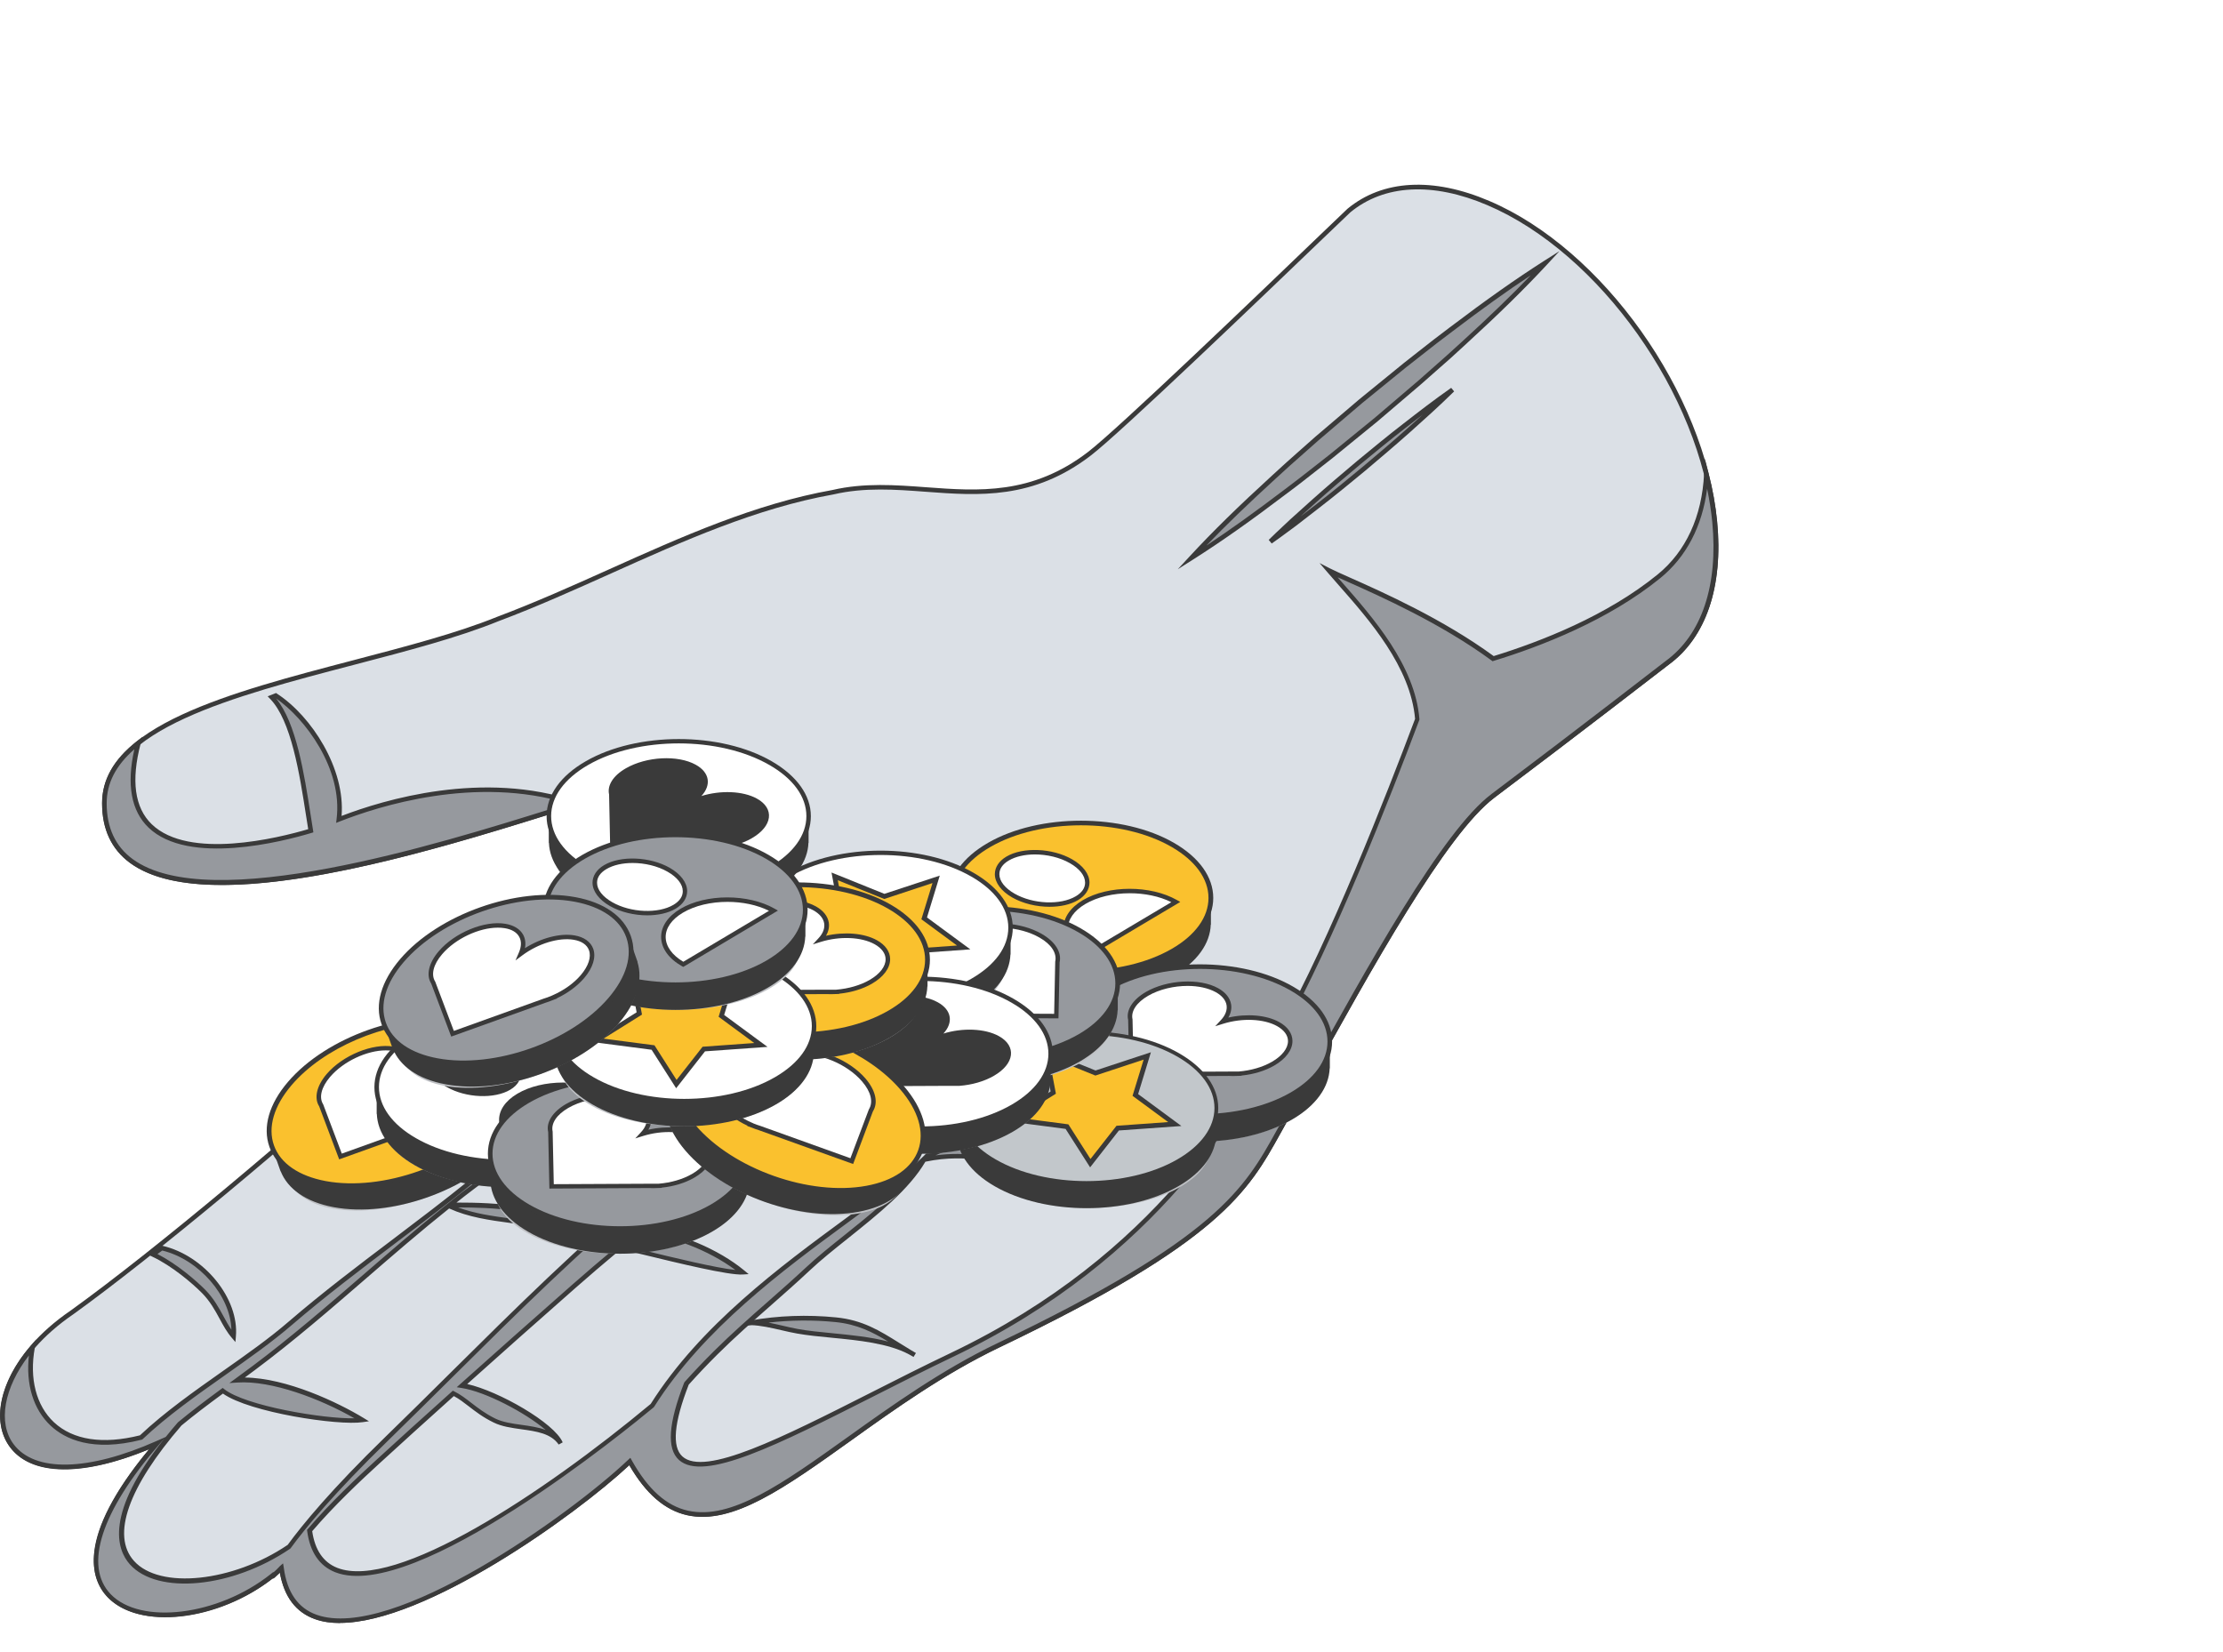 <svg xmlns="http://www.w3.org/2000/svg" xmlns:xlink="http://www.w3.org/1999/xlink" viewBox="0 0 293.84 218.42"><defs><style>      .cls-1 {        fill: #dbe0e6;      }      .cls-2 {        mask: url(#mask-1);      }      .cls-3 {        fill: #96999e;      }      .cls-4 {        fill: url(#_Áĺçűě_ííűé_ăđŕäčĺíň_22);      }      .cls-4, .cls-5, .cls-6 {        mix-blend-mode: multiply;      }      .cls-7 {        fill: #fff;      }      .cls-8 {        mask: url(#mask);      }      .cls-9 {        fill: #c2c7cb;      }      .cls-10 {        fill: #bfc1c5;      }      .cls-11 {        fill: #fac12e;      }      .cls-12 {        isolation: isolate;      }      .cls-13 {        fill: #3a3a3a;      }      .cls-6 {        fill: url(#_Áĺçűě_ííűé_ăđŕäčĺíň_10);      }      .cls-14 {        filter: url(#luminosity-noclip);      }    </style><filter id="luminosity-noclip" x=".32" y="0" width="293.52" height="218.42" color-interpolation-filters="sRGB" filterUnits="userSpaceOnUse"></filter><filter id="luminosity-noclip-2" x=".32" y="-8295.03" width="293.52" height="32766" color-interpolation-filters="sRGB" filterUnits="userSpaceOnUse"></filter><mask id="mask-1" x=".32" y="-8295.03" width="293.52" height="32766" maskUnits="userSpaceOnUse"></mask><linearGradient id="_&#xC1;&#x13A;&#xE7;&#x171;&#x11B;_&#xED;&#xED;&#x171;&#xE9;_&#x103;&#x111;&#x155;&#xE4;&#x10D;&#x13A;&#xED;&#x148;_10" data-name="&#xC1;&#x13A;&#xE7;&#x171;&#x11B;&#x2D9;&#xED;&#xED;&#x171;&#xE9; &#x103;&#x111;&#x155;&#xE4;&#x10D;&#x13A;&#xED;&#x148; 10" x1="119.92" y1="138.4" x2="199.75" y2=".14" gradientUnits="userSpaceOnUse"><stop offset="0" stop-color="#fff"></stop><stop offset="1" stop-color="#000"></stop></linearGradient><mask id="mask" x=".32" y="0" width="293.52" height="218.42" maskUnits="userSpaceOnUse"><g class="cls-14"><g class="cls-2"><path class="cls-6" d="M144.02,64.14c-11.94,9.2-22.72,2.5-33.94,5.11-15.42,2.74-29.45,11.19-44.3,16.75-17.8,7.24-51.99,10.11-51.99,24.36,0,21.55,49.48,3.83,64.01-.46,19.34-5.71-45.27,51.17-68.28,67.75-15.06,10.27-11.89,27.57,11.27,17.3-20.97,24.25,4.04,27.88,16.41,16.5,2.46,18.71,36.66-5.16,46.04-14.07,10.38,18.5,25.51-4.26,48.71-15.35,30.01-14.36,33.06-21.07,37.41-28.87,9.34-16.77,20.77-38.35,27.99-43.78,9.88-7.44,96.49-58.08,96.49-58.08L218.42,0s-69.32,60.23-74.39,64.14Z"></path></g></g></mask><linearGradient id="_&#xC1;&#x13A;&#xE7;&#x171;&#x11B;_&#xED;&#xED;&#x171;&#xE9;_&#x103;&#x111;&#x155;&#xE4;&#x10D;&#x13A;&#xED;&#x148;_22" data-name="&#xC1;&#x13A;&#xE7;&#x171;&#x11B;&#x2D9;&#xED;&#xED;&#x171;&#xE9; &#x103;&#x111;&#x155;&#xE4;&#x10D;&#x13A;&#xED;&#x148; 22" x1="119.92" y1="138.4" x2="199.75" y2=".14" gradientUnits="userSpaceOnUse"><stop offset="0" stop-color="#cbcdd1"></stop><stop offset="1" stop-color="#afafb5"></stop></linearGradient></defs><g class="cls-12"><g id="Ebene_2" data-name="Ebene 2"><g id="Layer_1" data-name="Layer 1"><g><g><g class="cls-8"><path class="cls-4" d="M144.02,64.14c-11.94,9.2-22.72,2.5-33.94,5.11-15.42,2.74-29.45,11.19-44.3,16.75-17.8,7.24-51.99,10.11-51.99,24.36,0,21.55,49.48,3.83,64.01-.46,19.34-5.71-45.27,51.17-68.28,67.75-15.06,10.27-11.89,27.57,11.27,17.3-20.97,24.25,4.04,27.88,16.41,16.5,2.46,18.71,36.66-5.16,46.04-14.07,10.38,18.5,25.51-4.26,48.71-15.35,30.01-14.36,33.06-21.07,37.41-28.87,9.34-16.77,20.77-38.35,27.99-43.78,9.88-7.44,96.49-58.08,96.49-58.08L218.42,0s-69.32,60.23-74.39,64.14Z"></path></g><g><g><path class="cls-1" d="M196.72,26.85c-7.57-3.23-14.07-2.61-18.42,1h0c-.53.44-29.19,28.21-34.27,32.12-11.94,9.2-22.72,2.5-33.94,5.11-15.42,2.74-29.45,11.19-44.3,16.76-17.8,7.24-51.99,10.11-51.99,24.36,0,21.55,49.48,3.83,64.01-.46,19.34-5.71-45.27,51.17-68.28,67.75-15.06,10.28-11.89,27.57,11.27,17.3-20.97,24.25,4.04,27.88,16.41,16.5,2.46,18.71,36.66-5.16,46.04-14.07,10.38,18.5,25.51-4.25,48.71-15.35,30.01-14.36,33.06-21.06,37.41-28.87,9.34-16.77,20.77-38.35,27.99-43.78,9.88-7.44,20.45-15.58,23.02-17.57,4.64-3.38,7.12-9.9,6.29-18.64-1.62-16.92-15.02-35.8-29.94-42.14Z"></path><path class="cls-13" d="M44.93,214.55c-1.2,0-2.3-.16-3.28-.51-2.54-.9-4.1-2.97-4.66-6.16-7.01,6.11-18.05,7.83-22.6,3.42-3.91-3.8-1.97-10.95,5.33-19.73-9.34,3.88-16.35,3.53-18.86-.98-2.26-4.06-.05-11.53,8.5-17.36,21.83-15.72,74.21-61.95,71.64-67.2-.25-.51-1.35-.51-3.1,0-1.4.41-3.11.95-5.08,1.56-15.81,4.93-45.25,14.11-55.64,6.47-2.44-1.8-3.68-4.44-3.68-7.87,0-10.23,16.89-14.64,33.23-18.92,7.02-1.84,13.65-3.57,18.95-5.72,5.03-1.89,10.05-4.14,14.9-6.32,9.46-4.25,19.24-8.64,29.47-10.46,4.17-.97,8.35-.66,12.39-.36,6.87.51,13.97,1.04,21.41-4.69,3.98-3.07,22.63-20.96,30.59-28.61,2.46-2.36,3.55-3.41,3.67-3.51,4.65-3.85,11.31-4.22,18.74-1.04h0c14.99,6.37,28.5,25.38,30.12,42.39.82,8.59-1.45,15.31-6.41,18.92-2.05,1.58-12.81,9.89-23.01,17.56-6.39,4.81-16.2,22.53-24.85,38.17-1.04,1.88-2.06,3.73-3.06,5.52l-.38.68c-4.26,7.69-7.94,14.34-37.16,28.31-7.29,3.49-13.82,8.16-19.59,12.29-8.77,6.27-15.7,11.22-21.69,9.89-2.94-.66-5.44-2.82-7.64-6.61-7.24,6.75-27,20.85-38.24,20.85ZM37.44,206.65l.08.58c.43,3.27,1.89,5.36,4.34,6.23,10.03,3.55,33.53-13.21,41.18-20.48l.29-.27.19.34c2.15,3.84,4.58,6.01,7.43,6.65,5.73,1.28,12.55-3.61,21.2-9.79,5.79-4.14,12.35-8.83,19.68-12.34,29.04-13.89,32.68-20.46,36.89-28.06l.38-.68c1-1.79,2.02-3.64,3.06-5.52,8.68-15.69,18.52-33.47,25.01-38.36,10.2-7.67,20.96-15.98,23.01-17.57,4.78-3.49,6.97-10.01,6.17-18.37-1.6-16.81-14.95-35.6-29.75-41.89h0c-7.21-3.08-13.64-2.74-18.11.95-.12.1-1.6,1.52-3.65,3.49-7.96,7.64-26.62,25.55-30.62,28.63-7.63,5.88-14.85,5.34-21.83,4.82-4-.3-8.13-.61-12.22.35-10.17,1.81-19.91,6.18-29.34,10.42-4.86,2.18-9.88,4.44-14.92,6.33-5.33,2.17-11.98,3.91-19.02,5.75-16.11,4.21-32.77,8.57-32.77,18.32,0,3.22,1.15,5.7,3.43,7.37,10.14,7.46,40.5-2.01,55.1-6.56,1.97-.61,3.69-1.15,5.09-1.56,2.16-.63,3.41-.53,3.82.31,2.95,6.03-51.26,53.15-71.83,67.97-8.26,5.64-10.44,12.74-8.31,16.56,1.89,3.4,7.95,5.23,19.28.21l1.25-.55-.89,1.03c-7.74,8.95-10.01,16.2-6.21,19.89,4.43,4.3,15.42,2.41,22.18-3.81l.43-.4Z"></path></g><g><g><path class="cls-3" d="M44.8,108.32c.82-6.56-4.09-13.6-8.34-16.37-.18.07-.36.14-.54.21,3.23,3.34,4.23,11.99,5.16,17.66-4.9,1.47-27.78,7.43-22.79-11.6-2.81,2.21-4.49,4.81-4.49,7.97,0,20.79,46.04,5.03,62.33.04-12.5-4.26-25.71-.14-31.33,2.08Z"></path><path class="cls-13" d="M29.34,116.99c-5.04,0-9.32-.83-12.17-2.93-2.44-1.8-3.68-4.44-3.68-7.87,0-3.09,1.51-5.78,4.61-8.21l.72-.56-.23.88c-1.28,4.89-.79,8.48,1.47,10.66,4.92,4.75,16.75,1.81,20.68.65-.09-.56-.18-1.15-.28-1.76-.87-5.6-1.96-12.58-4.76-15.47l-.32-.33.43-.17c.18-.07.35-.14.53-.21l.15-.06.13.09c4.58,2.98,9.04,9.93,8.53,16.16,5.55-2.13,18.7-6.12,31.07-1.91l.9.31-.9.28c-1.02.31-2.16.67-3.4,1.05-11.48,3.58-30.14,9.4-43.48,9.4ZM17.77,99.04c-2.47,2.15-3.67,4.5-3.67,7.15,0,3.22,1.15,5.7,3.43,7.37,10.15,7.46,40.51-2.01,55.11-6.57.88-.27,1.7-.53,2.47-.77-12.27-3.77-25.15.38-30.2,2.37l-.48.19.06-.51c.84-6.65-4.21-13.35-8-15.94,2.67,3.22,3.72,9.96,4.57,15.41.11.71.22,1.38.32,2.02l.04.27-.26.08c-3.72,1.12-16.26,4.37-21.54-.72-2.29-2.21-2.91-5.69-1.86-10.35Z"></path></g><g><path class="cls-3" d="M145.17,156.05s.03.02.04.04c.14.13.15.12.02-.02-.02,0-.04-.01-.06-.02Z"></path><path class="cls-13" d="M145.33,156.49c-.14,0-.27-.12-.33-.18l-.06-.07-.61-.75,1.09.31.05.06c.09.1.29.33.08.54-.07.06-.13.09-.2.09Z"></path></g><g><path class="cls-3" d="M96.06,175.58c1.03-.29,2.11-.53,3.2-.73-.08,0-.16-.01-.24-.01-2.3-.01-4.39,1.18-2.96.74Z"></path><path class="cls-13" d="M95.63,175.98c-.12,0-.2-.03-.27-.11l-.13-.15.08-.2c.17-.37,2.04-.99,3.68-.99h.27s3.03.09,3.03.09l-2.99.53c-1.14.2-2.2.44-3.17.72-.22.07-.39.11-.51.11Z"></path></g><g><path class="cls-3" d="M99.26,174.85c2,.06,4.15.76,6.14,1.12,4.65.83,11.52.6,15.5,3.14-3.64-2.1-6.04-4.22-10.41-4.66-3.65-.37-7.57-.25-11.23.4Z"></path><path class="cls-13" d="M120.75,179.38c-.2-.11-.39-.23-.59-.34-2.74-1.47-6.69-1.86-10.21-2.2-1.66-.16-3.22-.31-4.61-.56-.68-.12-1.38-.28-2.06-.44-1.34-.31-2.74-.63-4.04-.67l-2.93-.09,2.89-.52c3.62-.65,7.53-.79,11.32-.41,3.51.35,5.75,1.75,8.34,3.37.52.32,1.05.65,1.61.99.21.11.41.23.6.35l-.32.52ZM101.54,174.83c.63.12,1.26.27,1.88.41.67.16,1.37.32,2.03.44,1.36.25,2.92.4,4.56.56,2.43.24,5.07.49,7.4,1.11-2.09-1.27-4.1-2.29-6.95-2.58-2.96-.3-6-.27-8.92.07Z"></path></g><g><path class="cls-3" d="M21.38,164.98c-.4.28-.78.57-1.17.84,2.55,1.19,5.28,3.46,6.68,4.87,1.98,1.99,2.51,4.25,3.98,5.96.44-4.93-4.16-10.44-9.49-11.67Z"></path><path class="cls-13" d="M31.11,177.4l-.47-.55c-.66-.77-1.13-1.63-1.62-2.54-.62-1.14-1.26-2.31-2.34-3.4-1.19-1.2-3.91-3.56-6.59-4.81l-.47-.22,1.71-1.23.13.03c5.54,1.28,10.17,6.99,9.72,12l-.06.72ZM20.81,165.77c2.6,1.33,5.15,3.55,6.3,4.71,1.14,1.15,1.8,2.37,2.44,3.54.34.62.66,1.21,1.04,1.76-.12-4.46-4.25-9.27-9.14-10.47l-.64.46Z"></path></g><g><path class="cls-3" d="M49.83,143.53c-.86.68-1.71,1.37-2.57,2.04,4.18,1.22,7.21,7.53,10.63,8.87.69-3.7-3.68-9.2-8.06-10.91Z"></path><path class="cls-13" d="M58.12,154.86l-.34-.13c-1.64-.64-3.14-2.32-4.73-4.09-1.82-2.03-3.7-4.13-5.88-4.77l-.57-.17.47-.37c.73-.58,1.46-1.16,2.19-1.74l.52-.42.16.06c4.34,1.7,9,7.22,8.24,11.25l-.07.36ZM47.88,145.47c2.1.84,3.89,2.83,5.62,4.76,1.41,1.58,2.76,3.08,4.13,3.77.27-3.37-3.53-8.38-7.75-10.12l-.24.19c-.58.47-1.17.93-1.75,1.39Z"></path></g><g><path class="cls-3" d="M226.65,68.99c-.2-2.08-.58-4.21-1.12-6.32-.31,6.21-2.74,10.67-6.26,13.54-6.78,5.51-15.63,8.95-21.91,10.88-8.55-6.28-19.12-10.32-21.72-11.65,4,4.69,11.05,11.72,11.69,19.67-3.66,9.75-11.24,29.13-17.85,41.01-4.24,7.62-14.33,28.99-43.64,43.01-22.07,10.56-43.18,24.47-35.09,3.78,1.2-1.34,2.48-2.69,3.87-4.07,3.9-3.88,8.2-7.35,12.21-11.11,4.54-4.25,12.24-9.07,15.27-14.4,3.86-.82,6.52-.34,9.22-.21,3.82.18,10.16,1.77,13.85,2.94-4.85-5.88-17.71-6.44-23.03-2.81.03-.05.06-.09.08-.14-7.53,7.53-26.27,17.25-36.01,32.7-13.84,11.53-43.2,32.29-45.3,16.52,2.73-3.21,6.08-6.41,8.98-9.06,3.32-3.04,6.66-6.06,10.02-9.08,1.77.88,2.92,2.36,5.43,3.59,2.68,1.31,6.95.43,8.73,3.02-1.09-2.53-8.91-7-13-7.64,4.91-4.4,9.86-8.78,14.8-13.14,2-1.76,4.04-3.49,6.08-5.2,4.28,1,13.95,3.51,16.2,3.37-3.4-2.82-8.92-5.19-13.63-5.51,7-5.77,14.13-11.34,21.12-17.11,3.63,2.04,11.49,3.18,19.54,3.02-2.71-1.26-5.2-2.68-8.04-3.53-3.58-1.08-6.81-.67-10.21-.56.6-.5,1.21-1,1.81-1.5-8.2,1.11-16.46,9.02-22.73,14.18-12.33,10.15-23.45,21.9-34.87,32.98-6.84,6.65-10.79,11.34-12.94,14.3-12.71,8.65-33.48,5.77-14.45-16.25,1.88-1.54,3.75-2.94,5.68-4.37,3.19,2.54,15.39,4.32,18.42,3.86-4.01-2.45-11.23-5.61-16.5-5.27.7-.51,1.41-1.03,2.13-1.57,8.97-6.69,17.04-14.5,25.81-21.46,5.05,2.39,11.06,1.54,17.03,4-3.65-4.09-11.75-4.11-16.89-4.11.59-.47,1.18-.95,1.78-1.41,4.86-3.75,9.97-7.15,14.66-11.11,2.27-1.91,6.5-4.78,8.3-7.57,5.38-.97,8.86-.55,17.87,1.33-3.83-1.9-13.46-3.8-17.61-1.76.19-.34.34-.68.44-1.01-.46.06-.9.17-1.35.31.26-1.1-.62-2.66-1.12-3.48-1.34-2.25-3.48-4.05-5.65-5.49-1.52-1.01-3.7-1.54-5.52-1.42-.53.03-1.46.18-1.82.52,1.96.22,3.68,1.53,5.35,2.51,1.32.78,2.43,1.56,3.52,2.64.85.85,1.94,1.34,2.63,2.32.6.85,1.03,1.88,1.47,2.83-4.03,1.79-7.56,6.29-10.53,9.22-10.1,10-22.7,17.92-33.47,27.19-5.94,5.11-13.8,9.5-19.73,15.1-11.16,2.84-15.79-4.07-14.35-11.9-8.54,9.94-3.41,21.49,16.51,12.66-20.29,23.46,2.46,27.62,15.17,17.56.01.06.06.06.14,0,.39-.33.74-.66,1.05-.99h0s0-.02.01-.03c.01-.01.03-.02.04-.04,2.46,18.71,36.66-5.16,46.04-14.07,10.37,18.51,25.51-4.25,48.71-15.36,30-14.35,33.06-21.07,37.41-28.87,9.34-16.77,20.77-38.35,27.98-43.77,9.89-7.45,20.45-15.59,23.02-17.58,4.64-3.38,7.12-9.89,6.28-18.64Z"></path><path class="cls-13" d="M44.93,214.55c-1.2,0-2.3-.16-3.28-.51-2.53-.89-4.09-2.95-4.65-6.12-.22.22-.45.43-.69.64-.11.1-.21.13-.3.13-7.25,5.65-17.6,6.82-21.79,2.44-2.18-2.28-4.28-7.81,5.5-19.56-8.74,3.61-15.58,3.52-18.42-.31-2.45-3.3-1.37-8.54,2.76-13.34l.74-.86-.2,1.11c-.74,4.05.18,7.64,2.53,9.84,2.53,2.36,6.46,2.96,11.37,1.73,3.28-3.09,7.18-5.83,10.95-8.49,3.14-2.21,6.1-4.29,8.74-6.57,4.39-3.78,9.17-7.4,13.79-10.89,6.73-5.1,13.69-10.37,19.67-16.28.67-.66,1.37-1.4,2.1-2.19,2.43-2.59,5.18-5.51,8.24-6.97l-.09-.2c-.36-.8-.74-1.62-1.23-2.31-.39-.54-.91-.93-1.46-1.34-.38-.29-.78-.58-1.14-.94-.96-.96-2-1.74-3.46-2.6-.32-.19-.64-.39-.97-.59-1.35-.84-2.74-1.7-4.26-1.88l-.66-.08.49-.45c.52-.48,1.76-.58,2.01-.6,1.94-.12,4.18.45,5.71,1.47,2.7,1.8,4.58,3.62,5.75,5.59.58.97,1.21,2.18,1.21,3.22.35-.09.66-.15.96-.19l.47-.06-.13.45c-.03.11-.07.22-.12.34,4.68-1.62,13.66.35,17.13,2.07l2.13,1.06-2.33-.49c-8.95-1.86-12.39-2.27-17.62-1.35-1.41,2.13-4.16,4.27-6.37,6-.71.55-1.36,1.06-1.91,1.52-2.92,2.46-6.05,4.75-9.08,6.96-1.85,1.35-3.75,2.74-5.59,4.16-.37.28-.73.57-1.09.86,5.05,0,12.7.23,16.25,4.21l.89,1-1.23-.51c-2.92-1.2-5.86-1.6-8.71-1.99-2.89-.39-5.62-.77-8.17-1.93-3.72,2.97-7.38,6.13-10.92,9.2-4.74,4.1-9.63,8.34-14.74,12.15-.46.34-.9.67-1.35,1,5.54.05,12.37,3.32,15.69,5.34l.72.44-.83.12c-3.2.49-14.97-1.28-18.47-3.78-2.02,1.49-3.74,2.78-5.48,4.22-7.04,8.16-9.29,14.53-6.28,17.9,3.39,3.81,13.07,2.8,20.32-2.12,1.96-2.69,5.79-7.35,12.94-14.3,2.89-2.81,5.82-5.71,8.65-8.52,8.37-8.3,17.02-16.89,26.24-24.48.85-.7,1.74-1.45,2.66-2.23,5.81-4.92,13.05-11.04,20.22-12.02l1.04-.14-.81.68c-.37.31-.74.62-1.11.92.26-.01.52-.02.78-.04,2.87-.14,5.59-.27,8.62.64,2.09.63,3.96,1.55,5.93,2.51.71.35,1.42.7,2.15,1.04l1.2.56-1.32.03c-8.22.17-15.83-.99-19.51-2.95-3.53,2.92-7.16,5.83-10.67,8.64-3.19,2.57-6.49,5.21-9.72,7.87,4.39.49,9.65,2.7,13.05,5.51l.59.49-.77.05c-1.87.12-8.47-1.49-13.3-2.66-1.07-.26-2.04-.5-2.84-.68-2.39,2-4.23,3.58-5.95,5.09-5.27,4.64-9.97,8.81-14.34,12.73,4.17.94,11.5,5.12,12.62,7.71l-.53.29c-1.02-1.47-2.91-1.74-4.92-2.02-1.28-.18-2.61-.36-3.69-.9-1.4-.68-2.39-1.45-3.27-2.13-.66-.51-1.28-.99-1.98-1.36-3.84,3.45-6.98,6.29-9.86,8.93-2.42,2.21-5.95,5.53-8.86,8.93.36,2.5,1.48,4.13,3.32,4.85,7.73,3.02,27.14-9.78,41.42-21.67,6.57-10.4,17.19-18.21,25.72-24.48,4.21-3.1,7.85-5.78,10.31-8.24l1.53-1.53-.58,1.04c6-3.11,17.9-2.05,22.44,3.46l.66.8-.99-.32c-3.37-1.08-9.82-2.74-13.77-2.93-.55-.03-1.1-.07-1.66-.11-2.16-.16-4.39-.33-7.35.29-2.13,3.65-6.27,6.96-10.28,10.17-1.83,1.46-3.56,2.84-4.98,4.18-1.67,1.57-3.42,3.11-5.11,4.6-2.37,2.09-4.82,4.24-7.09,6.5-1.37,1.36-2.62,2.68-3.82,4.02-1.96,5.03-2.24,8.22-.84,9.49,2.96,2.69,13.16-2.48,24.97-8.46,3.43-1.74,6.98-3.54,10.57-5.25,27.32-13.07,38.03-32.81,42.6-41.23.33-.6.63-1.16.9-1.65,6.52-11.71,13.95-30.63,17.81-40.91-.59-6.86-6.05-13.08-10.05-17.62-.56-.63-1.08-1.23-1.57-1.8l-1.01-1.18,1.38.71c.55.28,1.46.69,2.63,1.21,4.3,1.91,12.28,5.46,19.01,10.38,6.22-1.92,14.97-5.33,21.66-10.78,3.74-3.04,5.87-7.65,6.15-13.31l.1-2.03.5,1.97c.55,2.16.93,4.3,1.13,6.37h0c.82,8.59-1.46,15.31-6.41,18.92-.11.09-11.71,9.06-23.02,17.57-6.39,4.81-16.2,22.53-24.85,38.17-1.04,1.87-2.06,3.72-3.05,5.51l-.38.68c-4.27,7.7-7.95,14.34-37.16,28.32-7.29,3.49-13.83,8.16-19.59,12.29-8.77,6.27-15.7,11.23-21.69,9.89-2.94-.66-5.44-2.82-7.64-6.61-7.24,6.75-27.01,20.85-38.24,20.85ZM37.42,206.68l.09.55c.43,3.27,1.89,5.36,4.34,6.23,10.03,3.55,33.52-13.21,41.18-20.48l.29-.27.19.34c2.15,3.84,4.58,6.02,7.43,6.65,5.73,1.28,12.55-3.61,21.2-9.79,5.79-4.14,12.35-8.83,19.68-12.34,29.04-13.89,32.68-20.46,36.89-28.06l.38-.68c1-1.79,2.02-3.63,3.05-5.51,8.68-15.69,18.52-33.48,25.01-38.36,11.31-8.51,22.9-17.49,23.02-17.58,4.78-3.48,6.96-10,6.16-18.37h0c-.14-1.44-.37-2.92-.68-4.41-.64,4.97-2.76,9.03-6.2,11.83-6.82,5.55-15.74,9.01-22.01,10.93l-.15.05-.12-.09c-6.71-4.93-14.72-8.49-19.02-10.41-.49-.22-.94-.42-1.34-.6.2.23.4.46.61.7,4.06,4.63,9.63,10.96,10.2,18.05v.07s-.02.06-.02.06c-3.86,10.28-11.32,29.28-17.87,41.05-.27.49-.57,1.04-.9,1.64-4.6,8.48-15.37,28.34-42.87,41.49-3.58,1.71-7.13,3.51-10.56,5.25-12.51,6.33-22.38,11.34-25.66,8.37-1.63-1.48-1.4-4.83.7-10.22l.06-.09c1.22-1.36,2.49-2.7,3.88-4.08,2.28-2.27,4.74-4.44,7.12-6.53,1.69-1.49,3.43-3.02,5.1-4.58,1.44-1.35,3.18-2.74,5.02-4.21,3.28-2.63,6.66-5.33,8.9-8.19-2.31,1.99-5.22,4.14-8.47,6.53-8.5,6.25-19.08,14.03-25.59,24.35l-.06.07c-3.2,2.66-31.55,25.91-42.08,21.8-2.09-.82-3.35-2.66-3.72-5.47l-.02-.13.09-.1c2.94-3.46,6.55-6.84,9-9.08,2.92-2.68,6.11-5.57,10.03-9.08l.15-.14.19.09c.83.41,1.52.95,2.26,1.52.9.69,1.82,1.41,3.16,2.07,1,.49,2.27.67,3.51.84,1.08.15,2.19.31,3.16.67-2.72-2.31-7.96-5.06-11.12-5.55l-.64-.1.48-.43c4.5-4.04,9.35-8.33,14.81-13.14,1.75-1.54,3.63-3.15,6.08-5.2l.12-.1.15.04c.83.19,1.85.44,2.99.72,3.94.96,9.63,2.34,12.2,2.61-3.51-2.62-8.6-4.58-12.72-4.86l-.77-.05.59-.49c3.41-2.81,6.92-5.62,10.3-8.34,3.56-2.86,7.24-5.81,10.82-8.77l.16-.13.18.1c3.29,1.85,10.18,2.99,17.83,2.99.08,0,.16,0,.24,0-.32-.16-.65-.32-.97-.47-1.95-.96-3.79-1.86-5.84-2.48-2.93-.88-5.6-.75-8.42-.62-.56.03-1.12.05-1.69.07l-.89.03,1.36-1.13c.08-.07.17-.14.25-.21-6.64,1.4-13.35,7.07-18.8,11.68-.92.78-1.81,1.53-2.67,2.24-9.19,7.57-17.84,16.15-26.19,24.44-2.83,2.81-5.76,5.71-8.65,8.53-7.16,6.96-10.97,11.6-12.91,14.26l-.08.07c-7.63,5.19-17.52,6.14-21.17,2.05-1.76-1.97-3.34-6.7,4.61-16.69l-.78.9c-7.62,8.81-9.94,16-6.37,19.73,3.95,4.12,14.21,2.86,21.11-2.61l.4-.32v.07c.28-.24.53-.48.75-.72h0s.07-.08.07-.08l.43-.38ZM37.01,207.2l.09.09h.02s-.12-.09-.12-.09ZM3.82,179.18c-3.3,4.28-4.13,8.9-2.03,11.72,2.79,3.75,9.85,3.6,18.88-.4l1.24-.55c.5-.62,1.03-1.27,1.61-1.93,1.85-1.53,3.62-2.86,5.73-4.41l.19-.14.18.15c2.81,2.24,13.16,3.95,17.23,3.87-4.48-2.57-10.96-5.04-15.48-4.73l-1.05.07.85-.62c.7-.51,1.4-1.03,2.13-1.57,5.09-3.8,9.98-8.03,14.71-12.12,3.42-2.96,6.95-6.02,10.54-8.9h0l.41-.33s.09-.07.14-.11l.72-.58c.4-.32.79-.63,1.19-.94,1.85-1.42,3.76-2.82,5.61-4.17,3.02-2.2,6.14-4.48,9.04-6.93.55-.46,1.21-.98,1.93-1.54,2.22-1.73,4.98-3.88,6.31-5.96l.25-.41c.09-.17.17-.32.24-.47-.24.05-.5.12-.79.21l-.51.15.12-.52c.24-1.04-.72-2.65-1.08-3.26-1.12-1.89-2.94-3.65-5.56-5.4-1.43-.95-3.53-1.5-5.33-1.37-.26.02-.54.05-.8.11,1.25.36,2.39,1.07,3.51,1.76.32.2.64.4.96.58,1.51.89,2.58,1.69,3.58,2.69.33.33.71.61,1.07.88.57.42,1.15.85,1.59,1.48.52.73.91,1.59,1.28,2.41l.35.76-.28.13c-3.06,1.36-5.85,4.33-8.32,6.96-.74.79-1.44,1.53-2.12,2.2-6,5.94-12.98,11.23-19.73,16.34-4.61,3.49-9.38,7.1-13.76,10.87-2.66,2.29-5.64,4.38-8.78,6.6-3.77,2.66-7.67,5.4-10.94,8.49l-.06.05-.08.02c-6.51,1.66-10.13-.09-12.01-1.85-2.29-2.14-3.31-5.48-2.88-9.29ZM60.54,159.61c2.2.82,4.56,1.15,7.04,1.48,2.41.33,4.89.67,7.38,1.49-3.65-2.74-9.98-2.96-14.42-2.97ZM126.56,152.54c1.11,0,2.13.08,3.13.15.55.04,1.09.08,1.64.11,3.61.17,9.26,1.55,12.83,2.62-4.72-4.48-14.92-5.3-20.5-2.69,1.04-.14,2-.19,2.89-.19ZM89.37,138.41c2.38,0,4.93.33,8.46.99-3.97-1.04-9.16-1.66-12.32-.7,1.33-.19,2.57-.28,3.86-.28Z"></path></g></g><g><path class="cls-3" d="M185.79,48.22l-5.91,4.81-5.8,4.94c-1.89,1.69-3.83,3.34-5.68,5.08-3.75,3.43-7.43,6.95-10.91,10.71,4.32-2.74,8.45-5.73,12.5-8.8,2.05-1.51,4.01-3.12,6.02-4.67l5.91-4.81,5.8-4.94c1.9-1.69,3.83-3.34,5.68-5.08,3.75-3.43,7.43-6.95,10.92-10.7-4.32,2.75-8.44,5.73-12.5,8.81-2.04,1.51-4.02,3.11-6.02,4.67Z"></path><path class="cls-13" d="M155.66,75.27l1.6-1.73c3.04-3.29,6.42-6.6,10.93-10.72,1.23-1.15,2.51-2.28,3.75-3.38.64-.57,1.29-1.13,1.93-1.71l5.81-4.95,5.92-4.82c.64-.5,1.28-1,1.92-1.51,1.34-1.05,2.72-2.14,4.11-3.17,4.89-3.7,8.75-6.42,12.51-8.82l2-1.27-1.61,1.74c-3.04,3.28-6.42,6.59-10.93,10.72-1.27,1.19-2.59,2.36-3.88,3.48-.6.53-1.21,1.06-1.81,1.6l-5.8,4.95-5.91,4.82c-.67.52-1.34,1.05-2,1.57-1.31,1.03-2.66,2.1-4.03,3.11-4.86,3.69-8.72,6.41-12.52,8.82l-1.99,1.26ZM185.98,48.46l-5.91,4.81-5.79,4.94c-.64.57-1.28,1.14-1.93,1.71-1.24,1.09-2.52,2.22-3.74,3.36-3.66,3.35-6.57,6.15-9.15,8.84,3.12-2.07,6.4-4.42,10.34-7.41,1.36-1.01,2.71-2.07,4.02-3.1.67-.52,1.33-1.05,2-1.57l5.9-4.81,5.79-4.94c.6-.53,1.2-1.07,1.81-1.6,1.28-1.13,2.6-2.29,3.87-3.47,3.66-3.34,6.56-6.14,9.15-8.83-3.1,2.05-6.38,4.4-10.33,7.4-1.39,1.03-2.77,2.11-4.1,3.16-.64.5-1.28,1.01-1.92,1.51Z"></path></g><g><path class="cls-3" d="M179.62,61.15c-2,1.68-4,3.36-5.94,5.11l-2.92,2.62c-.95.9-1.92,1.78-2.84,2.71,1.08-.74,2.12-1.54,3.18-2.31l3.1-2.4c2.07-1.6,4.08-3.26,6.1-4.92,2-1.68,4-3.37,5.94-5.11,1.95-1.74,3.89-3.49,5.76-5.33-2.15,1.5-4.22,3.1-6.28,4.71-2.07,1.6-4.08,3.26-6.1,4.92Z"></path><path class="cls-13" d="M168.09,71.84l-.39-.47c.6-.6,1.22-1.18,1.84-1.76.34-.32.67-.63,1.01-.95l2.92-2.63c2.01-1.8,4.1-3.56,5.95-5.12h0c1.98-1.63,4.02-3.32,6.11-4.93,1.87-1.46,4.05-3.14,6.29-4.71l.39.47c-1.94,1.91-4,3.76-5.77,5.34-1.96,1.75-3.99,3.46-5.95,5.12-1.97,1.63-4.01,3.31-6.11,4.93l-3.1,2.4c-.37.27-.73.54-1.1.81-.69.51-1.38,1.02-2.09,1.51ZM179.82,61.38c-1.85,1.55-3.94,3.31-5.93,5.1l-2,1.8,2.13-1.64c2.1-1.62,4.13-3.3,6.09-4.92,1.96-1.65,3.98-3.35,5.93-5.1.65-.58,1.33-1.19,2.03-1.82-.75.58-1.48,1.14-2.16,1.67-2.08,1.6-4.12,3.29-6.09,4.91Z"></path></g></g></g><g><g class="cls-5"><path class="cls-10" d="M62.45,140.28c-7.25-.91-17.08,2.73-21.96,8.15-4.88,5.41-2.96,10.54,4.29,11.46,7.25.91,17.08-2.73,21.96-8.15,4.88-5.41,2.96-10.54-4.29-11.46Z"></path></g><g><path class="cls-13" d="M67.33,140.4c-1.23-.99-2.9-1.74-5.02-2.14-7.61-1.41-17.86,2.21-22.89,8.09-1.4,1.64-2.23,3.27-2.56,4.82l-.95.34,1.18,3.34h.02c.91,2.29,3.29,4.04,6.99,4.73,7.61,1.42,17.86-2.21,22.89-8.09,2.44-2.86,3.19-5.72,2.46-8.07h.02s-1.18-3.34-1.18-3.34l-.95.34Z"></path><g><path class="cls-11" d="M38.32,143.22c-5.03,5.88-2.94,11.8,4.67,13.21,7.61,1.42,17.86-2.21,22.89-8.09,5.03-5.88,2.94-11.8-4.67-13.22-7.61-1.41-17.86,2.21-22.89,8.09Z"></path><path class="cls-13" d="M46.45,157.05c-1.21,0-2.4-.1-3.52-.31-3.8-.71-6.39-2.53-7.32-5.14-.92-2.61-.05-5.66,2.46-8.59h0c5.09-5.95,15.49-9.63,23.19-8.2,3.8.71,6.4,2.53,7.32,5.14.92,2.61.05,5.66-2.46,8.59-4.35,5.08-12.57,8.51-19.67,8.51ZM57.72,135.14c-6.92,0-14.93,3.34-19.16,8.29h0c-2.36,2.76-3.19,5.59-2.35,7.97.84,2.38,3.27,4.06,6.84,4.73,7.5,1.39,17.63-2.19,22.59-7.99,2.36-2.76,3.19-5.59,2.35-7.97-.84-2.39-3.27-4.06-6.84-4.73-1.09-.2-2.25-.3-3.43-.3Z"></path></g></g><g><path class="cls-7" d="M58.33,148.09h0c1.48-.65,2.87-1.62,3.86-2.77,2.05-2.4,1.55-4.71-1.12-5.16-2.1-.35-4.92.55-7.03,2.13.78-1.8.02-3.3-2.08-3.66-2.67-.45-6.5,1.13-8.55,3.54-1.29,1.51-1.57,2.98-.94,3.98l2.54,6.73,12.15-4.36c.32-.1.64-.21.96-.34l.22-.08Z"></path><path class="cls-13" d="M44.83,153.25l-2.64-7c-.7-1.1-.34-2.71.99-4.27,2.11-2.47,6.07-4.1,8.82-3.63,1.12.19,1.92.69,2.34,1.44.28.52.36,1.12.24,1.77,2.11-1.34,4.64-2.02,6.54-1.69,1.26.21,2.14.84,2.48,1.76.4,1.11-.03,2.52-1.19,3.88-.91,1.06-2.18,2-3.62,2.68l.02.03-.59.23c-.31.13-.64.25-.97.35l-12.42,4.46ZM50.99,138.85c-2.48,0-5.6,1.45-7.36,3.51-1.15,1.35-1.5,2.71-.91,3.63l2.46,6.51,11.88-4.27c.33-.1.64-.21.95-.34l.2-.09c1.5-.65,2.83-1.6,3.75-2.68,1.02-1.19,1.41-2.39,1.08-3.29-.26-.72-.98-1.21-2.02-1.38-1.97-.33-4.7.5-6.8,2.07l-.89.66.44-1.02c.35-.8.37-1.53.05-2.1-.32-.59-.98-.99-1.91-1.14-.29-.05-.6-.07-.92-.07Z"></path></g></g><g><g><g class="cls-5"><path class="cls-10" d="M154.49,116.96c-6.53-3.28-17.02-3.12-23.42.36-6.4,3.48-6.3,8.95.23,12.23,6.53,3.28,17.02,3.12,23.42-.36,6.4-3.48,6.3-8.95-.23-12.23Z"></path></g><g><path class="cls-13" d="M159.05,118.7c-.83-1.34-2.15-2.61-4.02-3.69-6.7-3.87-17.57-3.87-24.28,0-1.86,1.08-3.19,2.34-4.02,3.69h-1.01v3.54h.02c.09,2.46,1.75,4.91,5.01,6.79,6.7,3.87,17.57,3.87,24.28,0,3.26-1.88,4.92-4.33,5.01-6.79h.02v-3.54h-1.01Z"></path><g><path class="cls-11" d="M130.76,111.69c-6.7,3.87-6.7,10.15,0,14.02,6.7,3.87,17.57,3.87,24.28,0,6.7-3.87,6.7-10.15,0-14.02-6.7-3.87-17.57-3.87-24.28,0Z"></path><path class="cls-13" d="M142.89,128.92c-4.45,0-8.91-.98-12.3-2.94-3.34-1.93-5.19-4.52-5.19-7.28s1.84-5.35,5.19-7.28h0c6.78-3.91,17.81-3.91,24.59,0,3.34,1.93,5.19,4.52,5.19,7.28s-1.84,5.35-5.19,7.28c-3.39,1.96-7.84,2.94-12.3,2.94ZM130.91,111.96c-3.14,1.81-4.87,4.2-4.87,6.74s1.73,4.92,4.87,6.74c6.61,3.81,17.36,3.81,23.96,0,3.14-1.81,4.87-4.21,4.87-6.74s-1.73-4.92-4.87-6.74c-6.61-3.82-17.36-3.81-23.96,0h0Z"></path></g></g><g><path class="cls-7" d="M133.95,118.39c2.53,1.45,6.29,1.6,8.39.35,2.1-1.25,1.76-3.44-.77-4.88-2.53-1.45-6.29-1.6-8.39-.35-2.1,1.25-1.76,3.44.77,4.88Z"></path><path class="cls-13" d="M138.73,119.87c-1.7,0-3.51-.42-4.93-1.23-1.45-.83-2.29-1.95-2.3-3.07,0-.91.53-1.74,1.52-2.33,2.18-1.3,6.08-1.14,8.69.35,1.45.83,2.29,1.95,2.3,3.07,0,.91-.53,1.74-1.52,2.33-.99.59-2.34.88-3.76.88ZM136.79,112.95c-1.31,0-2.55.27-3.46.81-.81.48-1.24,1.11-1.23,1.81,0,.91.74,1.84,2,2.56,2.44,1.4,6.08,1.55,8.1.35.81-.48,1.24-1.11,1.23-1.81,0-.91-.74-1.84-2-2.56-1.34-.77-3.04-1.16-4.64-1.16Z"></path></g><g><path class="cls-7" d="M143.5,126.35l11.93-7.1c-3.42-1.95-8.86-1.94-12.15.02-3.29,1.96-3.2,5.13.22,7.08Z"></path><path class="cls-13" d="M143.5,126.69l-.15-.09c-1.78-1.02-2.76-2.39-2.78-3.86-.01-1.42.89-2.75,2.55-3.74,3.37-2,8.96-2.01,12.45-.02l.44.25-12.52,7.45ZM149.33,118.08c-2.15,0-4.29.48-5.9,1.44-1.47.88-2.27,2.02-2.26,3.22.01,1.21.84,2.37,2.33,3.26l11.33-6.74c-1.59-.79-3.55-1.18-5.5-1.18Z"></path></g></g><g><g class="cls-5"><path class="cls-10" d="M170.21,135.95c-6.53-3.28-17.02-3.12-23.42.36-6.4,3.48-6.3,8.95.23,12.23,6.53,3.28,17.02,3.12,23.42-.36,6.4-3.48,6.3-8.95-.23-12.23Z"></path></g><g><path class="cls-13" d="M174.77,137.68c-.83-1.35-2.15-2.61-4.02-3.69-6.7-3.87-17.57-3.87-24.28,0-1.87,1.08-3.19,2.34-4.02,3.69h-1.01v3.54h.02c.09,2.46,1.75,4.91,5.01,6.79,6.7,3.87,17.57,3.87,24.28,0,3.26-1.88,4.92-4.33,5.01-6.79h.02v-3.54h-1.01Z"></path><g><path class="cls-3" d="M146.48,130.67c-6.7,3.87-6.7,10.15,0,14.02,6.7,3.87,17.57,3.87,24.28,0,6.7-3.87,6.7-10.15,0-14.02-6.7-3.87-17.57-3.87-24.28,0Z"></path><path class="cls-13" d="M158.61,147.89c-4.45,0-8.9-.98-12.29-2.94-3.34-1.93-5.18-4.51-5.18-7.27s1.84-5.34,5.18-7.27h0c6.78-3.91,17.81-3.91,24.58,0,3.34,1.93,5.18,4.51,5.18,7.27s-1.84,5.34-5.18,7.27c-3.39,1.96-7.84,2.94-12.29,2.94ZM146.63,130.94c-3.14,1.82-4.87,4.21-4.87,6.74s1.73,4.93,4.87,6.74c6.61,3.81,17.36,3.81,23.97,0,3.14-1.82,4.87-4.21,4.87-6.74s-1.73-4.93-4.87-6.74c-6.61-3.81-17.36-3.81-23.97,0h0Z"></path></g></g><g><path class="cls-7" d="M163.73,141.93h0c1.61-.12,3.24-.57,4.56-1.33,2.73-1.58,3.03-3.92.66-5.24-1.86-1.03-4.83-1.12-7.34-.34,1.33-1.44,1.12-3.11-.75-4.14-2.37-1.31-6.5-1.1-9.24.48-1.72.99-2.47,2.29-2.21,3.44l.15,7.19,12.91-.06c.34.01.68.01,1.02,0h.23Z"></path><path class="cls-13" d="M149.28,142.3l-.16-7.48c-.3-1.27.58-2.67,2.36-3.7,2.81-1.62,7.09-1.84,9.53-.49.99.55,1.58,1.29,1.72,2.14.09.58-.03,1.18-.37,1.75,2.43-.56,5.05-.35,6.73.59,1.12.62,1.74,1.5,1.75,2.49.01,1.18-.87,2.37-2.41,3.26-1.21.7-2.73,1.16-4.32,1.32v.03s-.61.02-.61.02c-.34.02-.69.02-1.03,0l-13.19.07ZM156.98,130.33c-1.8,0-3.72.44-5.21,1.3-1.54.89-2.31,2.05-2.07,3.12l.15,6.96,12.62-.06c.34.01.67.01,1.01,0h.22c1.63-.13,3.2-.58,4.43-1.29,1.35-.78,2.12-1.78,2.12-2.74,0-.76-.52-1.46-1.45-1.98-1.75-.97-4.6-1.09-7.11-.31l-1.06.33.75-.81c.6-.64.85-1.32.75-1.97-.11-.67-.6-1.26-1.42-1.72-1-.55-2.33-.83-3.74-.83Z"></path></g></g><g><g class="cls-5"><path class="cls-10" d="M132.02,144.74c6.53-3.28,17.02-3.12,23.42.36,6.4,3.48,6.3,8.95-.23,12.23-6.53,3.28-17.02,3.12-23.42-.36-6.4-3.48-6.3-8.95.23-12.23Z"></path></g><g><path class="cls-13" d="M127.46,146.48c.83-1.35,2.15-2.61,4.02-3.69,6.7-3.87,17.57-3.87,24.28,0,1.86,1.08,3.19,2.34,4.02,3.69h1.01v3.54h-.02c-.09,2.46-1.75,4.91-5.01,6.79-6.7,3.87-17.57,3.87-24.28,0-3.26-1.88-4.92-4.33-5.01-6.79h-.02v-3.54h1.01Z"></path><g><path class="cls-9" d="M155.75,139.47c6.7,3.87,6.7,10.15,0,14.02-6.7,3.87-17.57,3.87-24.28,0-6.7-3.87-6.7-10.15,0-14.02,6.7-3.87,17.57-3.87,24.28,0Z"></path><path class="cls-13" d="M143.61,156.63c-4.44,0-8.88-.98-12.26-2.93-3.32-1.92-5.15-4.49-5.15-7.23,0-2.74,1.83-5.31,5.15-7.22,6.76-3.9,17.77-3.9,24.53,0h0c3.32,1.92,5.15,4.48,5.15,7.22,0,2.74-1.83,5.31-5.15,7.23-3.38,1.95-7.82,2.93-12.26,2.93ZM143.61,136.81c-4.35,0-8.7.96-12.01,2.87-3.16,1.83-4.9,4.24-4.9,6.79,0,2.55,1.74,4.97,4.9,6.79,6.63,3.83,17.4,3.83,24.03,0,3.16-1.83,4.9-4.24,4.9-6.79,0-2.55-1.74-4.97-4.9-6.79h0c-3.31-1.91-7.66-2.87-12.01-2.87Z"></path></g></g><g><polygon class="cls-11" points="151.64 139.58 150.06 144.75 155.28 148.59 147.74 149.13 144.11 153.76 141.03 148.93 133.57 147.95 139.21 144.43 138.23 139.19 144.8 141.84 151.64 139.58"></polygon><path class="cls-13" d="M144.09,154.31l-3.24-5.08-8.18-1.07,6.2-3.88-1.05-5.59,6.99,2.82,7.32-2.41-1.69,5.53,5.72,4.22-8.26.59-3.81,4.88ZM134.49,147.75l6.73.88,2.92,4.58,3.44-4.39,6.83-.49-4.71-3.47,1.47-4.79-6.38,2.11-6.14-2.48.92,4.88-5.08,3.17Z"></path></g></g><g><g class="cls-5"><path class="cls-10" d="M118.98,128.26c6.53-3.28,17.02-3.12,23.42.36,6.4,3.48,6.3,8.95-.23,12.23-6.53,3.28-17.02,3.12-23.42-.36-6.4-3.48-6.3-8.95.23-12.23Z"></path></g><g><path class="cls-13" d="M114.42,130c.83-1.35,2.15-2.61,4.02-3.69,6.7-3.87,17.57-3.87,24.28,0,1.86,1.08,3.19,2.34,4.02,3.69h1.01v3.54h-.02c-.09,2.46-1.75,4.91-5.01,6.79-6.7,3.87-17.57,3.87-24.28,0-3.26-1.88-4.92-4.33-5.01-6.79h-.02v-3.54h1.01Z"></path><g><path class="cls-3" d="M142.72,122.99c6.7,3.87,6.7,10.15,0,14.02-6.7,3.87-17.57,3.87-24.28,0-6.7-3.87-6.7-10.15,0-14.02,6.7-3.87,17.57-3.87,24.28,0Z"></path><path class="cls-13" d="M130.58,140.21c-4.45,0-8.9-.98-12.29-2.94-3.34-1.93-5.18-4.51-5.18-7.27s1.84-5.34,5.18-7.27c6.78-3.91,17.81-3.91,24.58,0h0c3.34,1.93,5.18,4.51,5.18,7.27s-1.84,5.34-5.18,7.27c-3.39,1.96-7.84,2.94-12.29,2.94ZM130.58,120.39c-4.34,0-8.68.95-11.99,2.86-3.14,1.82-4.87,4.21-4.87,6.74s1.73,4.93,4.87,6.74c6.61,3.81,17.36,3.81,23.97,0,3.14-1.82,4.87-4.21,4.87-6.74s-1.73-4.93-4.87-6.74h0c-3.3-1.91-7.65-2.86-11.99-2.86Z"></path></g></g><g><path class="cls-7" d="M125.46,134.25h0c-1.61-.12-3.24-.57-4.56-1.33-2.74-1.58-3.03-3.92-.66-5.24,1.86-1.03,4.83-1.12,7.34-.34-1.33-1.44-1.12-3.11.75-4.14,2.37-1.31,6.5-1.1,9.24.48,1.72.99,2.47,2.29,2.21,3.44l-.15,7.19-12.91-.06c-.34.01-.68.01-1.02,0h-.23Z"></path><path class="cls-13" d="M139.92,134.62l-13.21-.06c-.33.01-.68.01-1.03,0h-.61s.01-.04.01-.04c-1.59-.16-3.11-.62-4.32-1.32-1.54-.89-2.42-2.08-2.41-3.26,0-.98.63-1.87,1.75-2.49,1.68-.93,4.3-1.15,6.73-.59-.34-.57-.46-1.17-.37-1.75.14-.85.73-1.59,1.72-2.14,2.44-1.36,6.72-1.14,9.53.49,1.78,1.03,2.65,2.43,2.35,3.76l-.15,7.42ZM126.7,133.96l12.64.06.14-6.9c.25-1.12-.52-2.29-2.06-3.17-2.65-1.53-6.66-1.75-8.95-.48-.82.46-1.32,1.05-1.42,1.72-.1.64.16,1.32.75,1.97l.75.81-1.06-.33c-2.51-.78-5.36-.65-7.11.31-.93.51-1.44,1.21-1.45,1.98,0,.96.76,1.96,2.11,2.74,1.23.71,2.8,1.16,4.43,1.27h.21c.35.03.68.03,1,.02Z"></path></g></g></g><g><g><g class="cls-5"><path class="cls-10" d="M55.36,141.97c6.53-3.28,17.02-3.12,23.42.36,6.4,3.48,6.3,8.95-.23,12.23-6.53,3.28-17.02,3.12-23.42-.36-6.4-3.48-6.3-8.95.23-12.23Z"></path></g><g><path class="cls-13" d="M50.8,143.71c.83-1.35,2.15-2.61,4.02-3.69,6.7-3.87,17.57-3.87,24.28,0,1.86,1.08,3.19,2.34,4.02,3.69h1.01v3.54h-.02c-.09,2.46-1.75,4.91-5.01,6.79-6.7,3.87-17.57,3.87-24.28,0-3.26-1.88-4.92-4.33-5.01-6.79h-.02v-3.54h1.01Z"></path><g><path class="cls-7" d="M79.1,136.7c6.7,3.87,6.7,10.15,0,14.02-6.7,3.87-17.57,3.87-24.28,0-6.7-3.87-6.7-10.15,0-14.02,6.7-3.87,17.57-3.87,24.28,0Z"></path><path class="cls-13" d="M66.96,153.91c-4.45,0-8.9-.98-12.29-2.93-3.34-1.93-5.18-4.51-5.18-7.26s1.84-5.34,5.18-7.26c6.78-3.91,17.8-3.91,24.57,0,3.34,1.93,5.18,4.51,5.18,7.26s-1.84,5.34-5.18,7.26c-3.39,1.96-7.84,2.93-12.29,2.93ZM66.96,134.09c-4.34,0-8.69.95-11.99,2.86-3.15,1.82-4.88,4.22-4.88,6.75s1.73,4.94,4.88,6.75c6.61,3.82,17.37,3.82,23.98,0,3.15-1.82,4.88-4.22,4.88-6.75s-1.73-4.94-4.88-6.75h0c-3.31-1.91-7.65-2.86-11.99-2.86Z"></path></g></g><path class="cls-13" d="M59.06,143.7c2.53,1.45,6.29,1.6,8.39.35,2.1-1.25,1.76-3.44-.77-4.88-2.53-1.45-6.29-1.6-8.4-.35-2.1,1.25-1.76,3.44.77,4.88Z"></path><path class="cls-13" d="M68.6,151.66l11.93-7.1c-3.42-1.95-8.86-1.94-12.15.02-3.3,1.96-3.2,5.13.22,7.08Z"></path></g><g><g class="cls-5"><path class="cls-10" d="M104.81,120.9c6.53-3.28,17.02-3.12,23.42.36,6.4,3.48,6.3,8.95-.23,12.23-6.53,3.28-17.02,3.12-23.42-.36-6.4-3.48-6.3-8.95.23-12.23Z"></path></g><g><path class="cls-13" d="M100.25,122.64c.83-1.34,2.15-2.61,4.02-3.69,6.7-3.87,17.57-3.87,24.28,0,1.86,1.08,3.19,2.34,4.02,3.69h1.01v3.54h-.02c-.09,2.46-1.75,4.91-5.01,6.79-6.7,3.87-17.57,3.87-24.28,0-3.26-1.88-4.92-4.33-5.01-6.79h-.02v-3.54h1.01Z"></path><g><path class="cls-7" d="M128.55,115.63c6.7,3.87,6.7,10.15,0,14.02-6.7,3.87-17.57,3.87-24.28,0-6.7-3.87-6.7-10.15,0-14.02,6.7-3.87,17.57-3.87,24.28,0Z"></path><path class="cls-13" d="M116.41,132.83c-4.45,0-8.9-.98-12.29-2.93-3.34-1.93-5.18-4.51-5.18-7.26s1.84-5.34,5.18-7.26c6.77-3.91,17.8-3.91,24.57,0h0c3.34,1.93,5.18,4.51,5.18,7.26s-1.84,5.34-5.18,7.26c-3.39,1.96-7.84,2.93-12.29,2.93ZM116.41,113.02c-4.34,0-8.69.95-11.99,2.86-3.15,1.82-4.88,4.21-4.88,6.75s1.73,4.94,4.88,6.75c6.61,3.82,17.37,3.82,23.98,0,3.15-1.82,4.88-4.21,4.88-6.75s-1.73-4.94-4.88-6.75h0c-3.31-1.91-7.65-2.86-11.99-2.86Z"></path></g></g><g><polygon class="cls-11" points="123.73 116.24 122.16 121.4 127.37 125.24 119.83 125.78 116.2 130.42 113.12 125.59 105.66 124.61 111.3 121.09 110.32 115.85 116.89 118.5 123.73 116.24"></polygon><path class="cls-13" d="M116.18,130.96l-3.24-5.08-8.18-1.07,6.2-3.88-1.05-5.59,6.99,2.82,7.32-2.41-1.69,5.53,5.73,4.22-8.26.59-3.81,4.88ZM106.58,124.41l6.73.88,2.92,4.58,3.44-4.39,6.83-.49-4.71-3.47,1.47-4.79-6.38,2.11-6.14-2.48.92,4.88-5.07,3.17Z"></path></g></g><g><g class="cls-5"><path class="cls-10" d="M93.55,150.77c-6.53-3.28-17.02-3.12-23.42.36-6.4,3.48-6.3,8.95.23,12.23,6.53,3.28,17.02,3.12,23.42-.36,6.4-3.48,6.3-8.95-.23-12.23Z"></path></g><g><path class="cls-13" d="M98.12,152.5c-.83-1.35-2.15-2.61-4.02-3.69-6.7-3.87-17.57-3.87-24.28,0-1.86,1.08-3.19,2.34-4.02,3.69h-1.01v3.54h.02c.09,2.46,1.75,4.91,5.01,6.79,6.7,3.87,17.57,3.87,24.28,0,3.26-1.88,4.92-4.33,5.01-6.79h.02v-3.54h-1.01Z"></path><g><path class="cls-3" d="M69.82,145.49c-6.7,3.87-6.7,10.15,0,14.02,6.7,3.87,17.57,3.87,24.28,0,6.7-3.87,6.7-10.15,0-14.02-6.7-3.87-17.57-3.87-24.28,0Z"></path><path class="cls-13" d="M81.96,162.71c-4.45,0-8.9-.98-12.29-2.94-3.34-1.93-5.18-4.51-5.18-7.27s1.84-5.34,5.18-7.27h0c6.78-3.91,17.81-3.91,24.58,0,3.34,1.93,5.18,4.51,5.18,7.27s-1.84,5.34-5.18,7.27c-3.39,1.96-7.84,2.94-12.29,2.94ZM69.97,145.76c-3.14,1.82-4.87,4.21-4.87,6.74s1.73,4.93,4.87,6.74c6.61,3.81,17.36,3.82,23.97,0,3.14-1.82,4.88-4.21,4.88-6.74s-1.73-4.93-4.88-6.74c-6.61-3.81-17.36-3.81-23.97,0h0Z"></path></g></g><g><path class="cls-7" d="M87.07,156.76h0c1.61-.12,3.24-.57,4.56-1.33,2.73-1.58,3.03-3.92.66-5.24-1.87-1.03-4.83-1.12-7.34-.34,1.33-1.44,1.12-3.11-.75-4.14-2.37-1.31-6.5-1.1-9.24.48-1.72.99-2.47,2.29-2.21,3.44l.15,7.19,12.91-.06c.34.01.68.01,1.02,0h.23Z"></path><path class="cls-13" d="M72.62,157.12l-.16-7.48c-.3-1.27.58-2.67,2.36-3.7,2.81-1.62,7.09-1.84,9.53-.49.99.55,1.58,1.29,1.72,2.14.09.58-.03,1.18-.37,1.75,2.43-.56,5.05-.35,6.73.59,1.12.62,1.74,1.5,1.75,2.49.01,1.18-.87,2.37-2.41,3.26-1.21.7-2.73,1.16-4.32,1.32v.03s-.61.02-.61.02c-.34.02-.69.02-1.03,0l-13.19.07ZM80.33,145.15c-1.8,0-3.72.45-5.21,1.31-1.54.89-2.31,2.05-2.07,3.12l.15,6.96,12.62-.06c.34.01.67.01,1,0h.22c1.63-.13,3.2-.58,4.43-1.29,1.35-.78,2.12-1.78,2.12-2.74,0-.76-.52-1.46-1.45-1.98-1.75-.97-4.6-1.09-7.11-.31l-1.06.33.75-.81c.6-.64.85-1.32.75-1.97-.11-.67-.6-1.26-1.42-1.72-1-.55-2.33-.83-3.74-.83Z"></path></g></g><g><g class="cls-5"><path class="cls-10" d="M133.3,137.55c-6.53-3.28-17.02-3.12-23.42.36-6.4,3.48-6.3,8.95.23,12.23,6.53,3.28,17.02,3.12,23.42-.36,6.4-3.48,6.3-8.95-.23-12.23Z"></path></g><g><path class="cls-13" d="M137.87,139.29c-.83-1.35-2.15-2.61-4.02-3.69-6.7-3.87-17.57-3.87-24.28,0-1.86,1.08-3.19,2.34-4.02,3.69h-1.01v3.54h.02c.09,2.46,1.75,4.91,5.01,6.79,6.7,3.87,17.57,3.87,24.28,0,3.26-1.88,4.92-4.33,5.01-6.79h.02v-3.54h-1.01Z"></path><g><path class="cls-7" d="M109.57,132.28c-6.7,3.87-6.7,10.15,0,14.02,6.7,3.87,17.57,3.87,24.28,0,6.7-3.87,6.7-10.15,0-14.02-6.7-3.87-17.57-3.87-24.28,0Z"></path><path class="cls-13" d="M121.71,149.49c-4.45,0-8.9-.98-12.29-2.93-3.34-1.93-5.18-4.51-5.18-7.26s1.84-5.34,5.18-7.26h0c6.78-3.91,17.8-3.91,24.57,0,3.34,1.93,5.18,4.51,5.18,7.26s-1.84,5.34-5.18,7.26c-3.39,1.96-7.84,2.93-12.29,2.93ZM109.72,132.54c-3.15,1.82-4.88,4.22-4.88,6.75s1.73,4.94,4.88,6.75c6.61,3.82,17.37,3.82,23.98,0,3.15-1.82,4.88-4.22,4.88-6.75s-1.73-4.94-4.88-6.75c-6.61-3.82-17.37-3.82-23.98,0h0Z"></path></g></g><path class="cls-13" d="M126.82,143.54h0c1.61-.12,3.25-.57,4.56-1.33,2.73-1.58,3.03-3.92.66-5.24-1.86-1.03-4.83-1.12-7.34-.34,1.33-1.44,1.12-3.11-.75-4.14-2.37-1.31-6.5-1.1-9.24.48-1.72.99-2.47,2.29-2.21,3.44l.15,7.19,12.91-.06c.34.01.68.01,1.02,0h.23Z"></path></g><g><g class="cls-5"><path class="cls-10" d="M95.14,140.9c7.25-.91,17.08,2.73,21.96,8.15,4.88,5.41,2.96,10.54-4.29,11.46-7.25.91-17.08-2.73-21.96-8.15-4.88-5.41-2.96-10.54,4.29-11.46Z"></path></g><g><path class="cls-13" d="M90.26,141.02c1.23-.99,2.9-1.74,5.02-2.14,7.61-1.41,17.86,2.21,22.89,8.09,1.4,1.64,2.23,3.27,2.56,4.82l.95.34-1.18,3.33h-.02c-.91,2.29-3.29,4.04-6.99,4.73-7.61,1.41-17.86-2.21-22.89-8.09-2.44-2.86-3.19-5.72-2.46-8.07h-.02s1.18-3.34,1.18-3.34l.95.34Z"></path><g><path class="cls-11" d="M119.27,143.84c5.03,5.88,2.94,11.8-4.67,13.22-7.61,1.41-17.86-2.21-22.89-8.09-5.03-5.88-2.94-11.8,4.67-13.22,7.61-1.41,17.86,2.21,22.89,8.09Z"></path><path class="cls-13" d="M111.14,157.67c-7.1,0-15.32-3.42-19.67-8.51-2.51-2.94-3.38-5.99-2.46-8.59.92-2.61,3.52-4.43,7.32-5.14,7.7-1.43,18.1,2.25,23.19,8.2,2.51,2.93,3.38,5.99,2.46,8.59-.92,2.61-3.52,4.43-7.32,5.14-1.12.21-2.3.31-3.52.31ZM99.87,135.76c-1.18,0-2.33.1-3.43.3-3.57.66-5.99,2.34-6.84,4.73-.84,2.38,0,5.22,2.35,7.97,4.96,5.8,15.09,9.38,22.59,7.99,3.57-.66,5.99-2.34,6.84-4.73.84-2.39,0-5.22-2.35-7.97h0c-4.23-4.95-12.24-8.29-19.16-8.29Z"></path></g></g><g><path class="cls-7" d="M99.25,148.71h0c-1.48-.65-2.87-1.62-3.86-2.77-2.05-2.4-1.55-4.71,1.12-5.16,2.1-.35,4.92.55,7.03,2.13-.78-1.8-.02-3.3,2.08-3.66,2.67-.45,6.5,1.13,8.55,3.54,1.29,1.51,1.57,2.98.94,3.98l-2.54,6.73-12.15-4.36c-.32-.1-.64-.21-.96-.34l-.22-.08Z"></path><path class="cls-13" d="M112.76,153.87l-12.43-4.46c-.32-.1-.64-.21-.97-.35l-.59-.21.03-.04c-1.44-.68-2.72-1.62-3.62-2.68-1.16-1.35-1.59-2.77-1.18-3.88.34-.92,1.22-1.55,2.48-1.76,1.9-.32,4.43.35,6.54,1.69-.12-.65-.05-1.26.24-1.78.41-.76,1.22-1.26,2.34-1.44,2.75-.47,6.71,1.17,8.82,3.63,1.33,1.56,1.69,3.18.96,4.33l-2.61,6.95ZM99.56,148.5h.01c.32.13.63.25.95.34l11.89,4.27,2.44-6.46c.61-.97.27-2.33-.89-3.68-1.99-2.33-5.71-3.86-8.28-3.44-.93.16-1.59.55-1.91,1.14-.31.57-.29,1.3.05,2.1l.44,1.02-.89-.66c-2.1-1.57-4.83-2.4-6.8-2.07-1.04.17-1.76.67-2.02,1.38-.33.91.06,2.11,1.08,3.29.92,1.08,2.25,2.03,3.75,2.68l.18.08Z"></path></g></g></g><g><g><g class="cls-5"><path class="cls-10" d="M101.31,106.15c-6.53-3.28-17.02-3.12-23.42.36-6.4,3.48-6.3,8.95.23,12.23,6.53,3.28,17.02,3.12,23.42-.36,6.4-3.48,6.3-8.95-.23-12.23Z"></path></g><g><path class="cls-13" d="M105.87,107.88c-.83-1.35-2.15-2.61-4.02-3.69-6.7-3.87-17.57-3.87-24.28,0-1.86,1.08-3.19,2.34-4.02,3.69h-1.01v3.54h.02c.09,2.46,1.75,4.91,5.01,6.79,6.7,3.87,17.57,3.87,24.28,0,3.26-1.88,4.92-4.33,5.01-6.79h.02v-3.54h-1.01Z"></path><g><path class="cls-7" d="M77.58,100.87c-6.7,3.87-6.7,10.15,0,14.02,6.7,3.87,17.57,3.87,24.28,0,6.7-3.87,6.7-10.15,0-14.02-6.7-3.87-17.57-3.87-24.28,0Z"></path><path class="cls-13" d="M89.72,118.08c-4.45,0-8.9-.98-12.29-2.93-3.34-1.93-5.18-4.51-5.18-7.26,0-2.76,1.84-5.34,5.18-7.26h0c6.78-3.91,17.8-3.91,24.57,0,3.34,1.93,5.18,4.51,5.18,7.26,0,2.76-1.84,5.34-5.18,7.26-3.39,1.96-7.84,2.93-12.29,2.93ZM89.72,98.27c-4.34,0-8.69.95-11.99,2.86h0c-3.15,1.82-4.88,4.22-4.88,6.75s1.73,4.94,4.88,6.75c6.61,3.82,17.37,3.82,23.98,0,3.15-1.82,4.88-4.21,4.88-6.75,0-2.54-1.73-4.94-4.88-6.75-3.31-1.91-7.65-2.86-11.99-2.86Z"></path></g></g><path class="cls-13" d="M94.83,112.13h0c1.61-.12,3.24-.57,4.56-1.33,2.73-1.58,3.03-3.92.66-5.23-1.86-1.03-4.83-1.12-7.34-.34,1.33-1.44,1.12-3.11-.75-4.14-2.37-1.31-6.5-1.1-9.24.48-1.72.99-2.47,2.29-2.21,3.44l.15,7.19,12.91-.06c.34.01.68.01,1.02,0h.23Z"></path></g><g><g class="cls-5"><path class="cls-10" d="M117.03,125.13c-6.53-3.28-17.02-3.12-23.42.36-6.4,3.48-6.3,8.95.23,12.23,6.53,3.28,17.02,3.12,23.42-.36,6.4-3.48,6.3-8.95-.23-12.23Z"></path></g><g><path class="cls-13" d="M121.59,126.86c-.83-1.35-2.15-2.61-4.02-3.69-6.7-3.87-17.57-3.87-24.28,0-1.86,1.08-3.19,2.34-4.02,3.69h-1.01v3.54h.02c.09,2.46,1.75,4.91,5.01,6.79,6.7,3.87,17.57,3.87,24.28,0,3.26-1.88,4.92-4.33,5.01-6.79h.02v-3.54h-1.01Z"></path><g><path class="cls-11" d="M93.3,119.86c-6.7,3.87-6.7,10.15,0,14.02,6.7,3.87,17.57,3.87,24.28,0,6.7-3.87,6.7-10.15,0-14.02-6.7-3.87-17.57-3.87-24.28,0Z"></path><path class="cls-13" d="M105.44,137.08c-4.45,0-8.91-.98-12.3-2.94-3.34-1.93-5.19-4.52-5.19-7.28s1.84-5.35,5.19-7.28h0c6.78-3.91,17.81-3.91,24.59,0,3.34,1.93,5.19,4.52,5.19,7.28s-1.84,5.35-5.19,7.28c-3.39,1.96-7.84,2.94-12.3,2.94ZM93.45,120.13c-3.14,1.81-4.87,4.21-4.87,6.74s1.73,4.92,4.87,6.74c6.61,3.81,17.36,3.81,23.96,0,3.14-1.81,4.87-4.21,4.87-6.74s-1.73-4.92-4.87-6.74c-6.61-3.81-17.36-3.81-23.96,0h0Z"></path></g></g><g><path class="cls-7" d="M110.55,131.12h0c1.61-.12,3.24-.57,4.56-1.33,2.73-1.58,3.03-3.92.66-5.24-1.86-1.03-4.83-1.12-7.34-.34,1.33-1.44,1.12-3.11-.75-4.14-2.37-1.31-6.5-1.1-9.24.48-1.72.99-2.47,2.29-2.21,3.44l.15,7.19,12.91-.06c.34.01.68.01,1.02,0h.23Z"></path><path class="cls-13" d="M96.1,131.48l-.16-7.48c-.3-1.27.58-2.67,2.36-3.7,2.81-1.62,7.09-1.84,9.53-.49.99.55,1.58,1.29,1.72,2.14.09.58-.03,1.18-.37,1.75,2.43-.56,5.05-.35,6.73.59,1.12.62,1.74,1.5,1.75,2.49.01,1.18-.87,2.37-2.41,3.26-1.21.7-2.73,1.16-4.32,1.32v.03s-.61.02-.61.02c-.34.02-.69.02-1.03,0l-13.19.07ZM103.81,119.51c-1.8,0-3.72.44-5.21,1.3-1.54.89-2.31,2.05-2.07,3.12l.15,6.96,12.62-.06c.34.01.67.01,1,0h.22c1.63-.13,3.2-.58,4.43-1.29,1.35-.78,2.12-1.78,2.11-2.74,0-.76-.52-1.46-1.45-1.98-1.75-.97-4.6-1.09-7.11-.31l-1.06.33.75-.81c.6-.64.85-1.32.75-1.97-.11-.67-.6-1.26-1.42-1.72-1-.55-2.33-.82-3.74-.82Z"></path></g></g><g><g class="cls-5"><path class="cls-10" d="M102.03,133.92c-6.53-3.28-17.02-3.12-23.42.36-6.4,3.48-6.3,8.95.23,12.23,6.53,3.28,17.02,3.12,23.42-.36,6.4-3.48,6.3-8.95-.23-12.23Z"></path></g><g><path class="cls-13" d="M106.59,135.66c-.83-1.35-2.15-2.61-4.02-3.69-6.7-3.87-17.57-3.87-24.28,0-1.86,1.08-3.19,2.34-4.02,3.69h-1.01v3.54h.02c.09,2.46,1.75,4.91,5.01,6.79,6.7,3.87,17.57,3.87,24.28,0,3.26-1.88,4.92-4.33,5.01-6.79h.02v-3.54h-1.01Z"></path><g><path class="cls-7" d="M78.3,128.65c-6.7,3.87-6.7,10.15,0,14.02,6.7,3.87,17.57,3.87,24.28,0,6.7-3.87,6.7-10.15,0-14.02-6.7-3.87-17.57-3.87-24.28,0Z"></path><path class="cls-13" d="M90.44,145.86c-4.45,0-8.9-.98-12.29-2.93-3.34-1.93-5.18-4.51-5.18-7.26,0-2.76,1.84-5.34,5.18-7.26,6.78-3.91,17.8-3.91,24.57,0,3.34,1.93,5.18,4.51,5.18,7.26,0,2.76-1.84,5.34-5.18,7.26-3.39,1.96-7.84,2.93-12.29,2.93ZM90.44,126.04c-4.34,0-8.69.95-11.99,2.86-3.15,1.82-4.88,4.22-4.88,6.75,0,2.54,1.73,4.94,4.88,6.75,6.61,3.82,17.37,3.82,23.98,0,3.15-1.82,4.88-4.21,4.88-6.75,0-2.54-1.73-4.94-4.88-6.75-3.31-1.91-7.65-2.86-11.99-2.86Z"></path></g></g><g><polygon class="cls-11" points="96.93 129.13 95.35 134.29 100.57 138.13 93.03 138.67 89.4 143.3 86.32 138.47 78.86 137.5 84.5 133.97 83.52 128.74 90.08 131.39 96.93 129.13"></polygon><path class="cls-13" d="M89.37,143.85l-3.24-5.08-8.18-1.07,6.2-3.88-1.05-5.59,6.99,2.82,7.32-2.41-1.69,5.53,5.73,4.22-8.26.59-3.81,4.87ZM79.78,137.3l6.73.88,2.92,4.58,3.44-4.39,6.83-.49-4.71-3.47,1.47-4.79-6.38,2.1-6.14-2.48.92,4.88-5.07,3.17Z"></path></g></g><g><g class="cls-5"><path class="cls-10" d="M77.69,118.54c6.53-3.28,17.02-3.12,23.42.36,6.4,3.48,6.3,8.95-.23,12.23-6.53,3.28-17.02,3.12-23.42-.36-6.4-3.48-6.3-8.95.23-12.23Z"></path></g><g><path class="cls-13" d="M73.13,120.27c.83-1.34,2.15-2.61,4.02-3.69,6.7-3.87,17.57-3.87,24.28,0,1.86,1.08,3.19,2.34,4.02,3.69h1.01v3.54h-.02c-.09,2.46-1.75,4.91-5.01,6.79-6.7,3.87-17.57,3.87-24.28,0-3.26-1.88-4.92-4.33-5.01-6.79h-.02v-3.54h1.01Z"></path><g><path class="cls-3" d="M101.42,113.26c6.7,3.87,6.7,10.15,0,14.02-6.7,3.87-17.57,3.87-24.28,0-6.7-3.87-6.7-10.15,0-14.02,6.7-3.87,17.57-3.87,24.28,0Z"></path><path class="cls-13" d="M89.28,130.48c-4.45,0-8.9-.98-12.29-2.94-3.34-1.93-5.18-4.51-5.18-7.27s1.84-5.34,5.18-7.27c6.78-3.91,17.81-3.91,24.58,0h0c3.34,1.93,5.18,4.51,5.18,7.27s-1.84,5.34-5.18,7.27c-3.39,1.96-7.84,2.94-12.29,2.94ZM89.28,110.67c-4.34,0-8.68.95-11.99,2.86-3.14,1.82-4.87,4.21-4.87,6.74s1.73,4.93,4.87,6.74c6.61,3.81,17.36,3.81,23.97,0,3.14-1.82,4.87-4.21,4.87-6.74s-1.73-4.93-4.87-6.74h0c-3.3-1.91-7.65-2.86-11.99-2.86Z"></path></g></g><g><path class="cls-7" d="M80.77,119.52c2.53,1.45,6.29,1.6,8.39.35,2.1-1.25,1.76-3.44-.77-4.88-2.53-1.45-6.29-1.6-8.39-.35-2.1,1.25-1.76,3.44.77,4.88Z"></path><path class="cls-13" d="M85.55,121c-1.7,0-3.51-.42-4.93-1.23-1.45-.83-2.29-1.95-2.3-3.07,0-.91.53-1.74,1.52-2.33,2.18-1.3,6.08-1.14,8.69.35,1.45.83,2.29,1.95,2.3,3.07,0,.91-.53,1.74-1.52,2.33-.99.59-2.34.88-3.76.88ZM83.61,114.08c-1.31,0-2.55.27-3.46.81-.81.48-1.24,1.11-1.23,1.81,0,.91.74,1.84,2,2.56,2.44,1.4,6.08,1.55,8.1.35.81-.48,1.24-1.11,1.23-1.81,0-.91-.74-1.84-2-2.56-1.34-.77-3.04-1.16-4.64-1.16Z"></path></g><g><path class="cls-7" d="M90.32,127.48l11.93-7.1c-3.42-1.95-8.86-1.94-12.15.02-3.3,1.96-3.2,5.13.22,7.08Z"></path><path class="cls-13" d="M90.32,127.82l-.15-.08c-1.78-1.01-2.76-2.38-2.78-3.86-.01-1.42.89-2.75,2.55-3.74,3.37-2.01,8.96-2.01,12.45-.02l.44.25-12.52,7.45ZM96.15,119.22c-2.15,0-4.29.48-5.9,1.44-1.47.88-2.27,2.02-2.26,3.22.01,1.21.84,2.37,2.33,3.26l11.33-6.74c-1.59-.79-3.55-1.18-5.5-1.18Z"></path></g></g><g><g class="cls-5"><path class="cls-10" d="M77.25,124.05c-7.25-.91-17.08,2.73-21.96,8.15-4.88,5.41-2.96,10.54,4.29,11.46,7.25.91,17.08-2.73,21.96-8.15,4.88-5.41,2.96-10.54-4.3-11.45Z"></path></g><g><path class="cls-13" d="M82.14,124.17c-1.23-.99-2.9-1.74-5.02-2.14-7.61-1.42-17.86,2.21-22.89,8.09-1.4,1.64-2.23,3.27-2.56,4.82l-.95.34,1.18,3.33h.02c.91,2.29,3.29,4.04,6.99,4.73,7.61,1.42,17.86-2.21,22.89-8.09,2.44-2.86,3.19-5.72,2.46-8.08h.02s-1.18-3.34-1.18-3.34l-.95.34Z"></path><g><path class="cls-3" d="M53.12,126.99c-5.03,5.88-2.94,11.8,4.67,13.22,7.61,1.42,17.86-2.21,22.89-8.09,5.03-5.88,2.94-11.8-4.67-13.22-7.61-1.41-17.86,2.21-22.89,8.09Z"></path><path class="cls-13" d="M61.26,140.82c-1.21,0-2.39-.1-3.52-.31-3.79-.71-6.39-2.53-7.31-5.13-.92-2.6-.05-5.65,2.46-8.59h0c5.09-5.95,15.48-9.62,23.18-8.19,3.79.7,6.39,2.53,7.31,5.13.92,2.6.05,5.65-2.46,8.59-4.34,5.08-12.56,8.5-19.66,8.5ZM53.35,127.19c-2.36,2.76-3.19,5.59-2.35,7.98.84,2.39,3.27,4.07,6.84,4.73,7.5,1.39,17.64-2.19,22.6-7.99,2.36-2.76,3.19-5.59,2.35-7.98-.84-2.39-3.28-4.07-6.84-4.73-7.5-1.39-17.64,2.19-22.6,7.99h0Z"></path></g></g><g><path class="cls-7" d="M73.14,131.86h0c1.48-.65,2.87-1.62,3.86-2.77,2.05-2.4,1.55-4.71-1.12-5.16-2.1-.35-4.92.55-7.03,2.13.78-1.8.02-3.3-2.08-3.66-2.67-.45-6.5,1.13-8.55,3.54-1.29,1.51-1.57,2.98-.94,3.98l2.54,6.73,12.15-4.36c.32-.1.64-.21.96-.34l.22-.08Z"></path><path class="cls-13" d="M59.64,137.02l-2.64-7c-.7-1.1-.34-2.72.99-4.27,2.11-2.47,6.07-4.1,8.82-3.63,1.12.19,1.92.69,2.34,1.44.28.52.36,1.12.24,1.78,2.11-1.34,4.64-2.01,6.54-1.69,1.26.21,2.14.84,2.48,1.76.4,1.11-.03,2.52-1.19,3.88-.91,1.06-2.18,2-3.62,2.68l.02.03-.59.22c-.31.13-.64.25-.97.35l-12.42,4.46ZM65.8,122.63c-2.48,0-5.6,1.45-7.36,3.51-1.16,1.35-1.5,2.71-.91,3.63l2.46,6.51,11.88-4.27c.32-.1.64-.21.95-.34l.2-.09c1.5-.65,2.83-1.6,3.75-2.68,1.01-1.19,1.41-2.39,1.08-3.29-.26-.72-.98-1.21-2.02-1.38-1.97-.33-4.7.5-6.8,2.07l-.89.66.44-1.02c.35-.8.37-1.53.05-2.1-.32-.59-.98-.99-1.91-1.14-.29-.05-.6-.07-.92-.07Z"></path></g></g></g></g></g></g></g></svg>